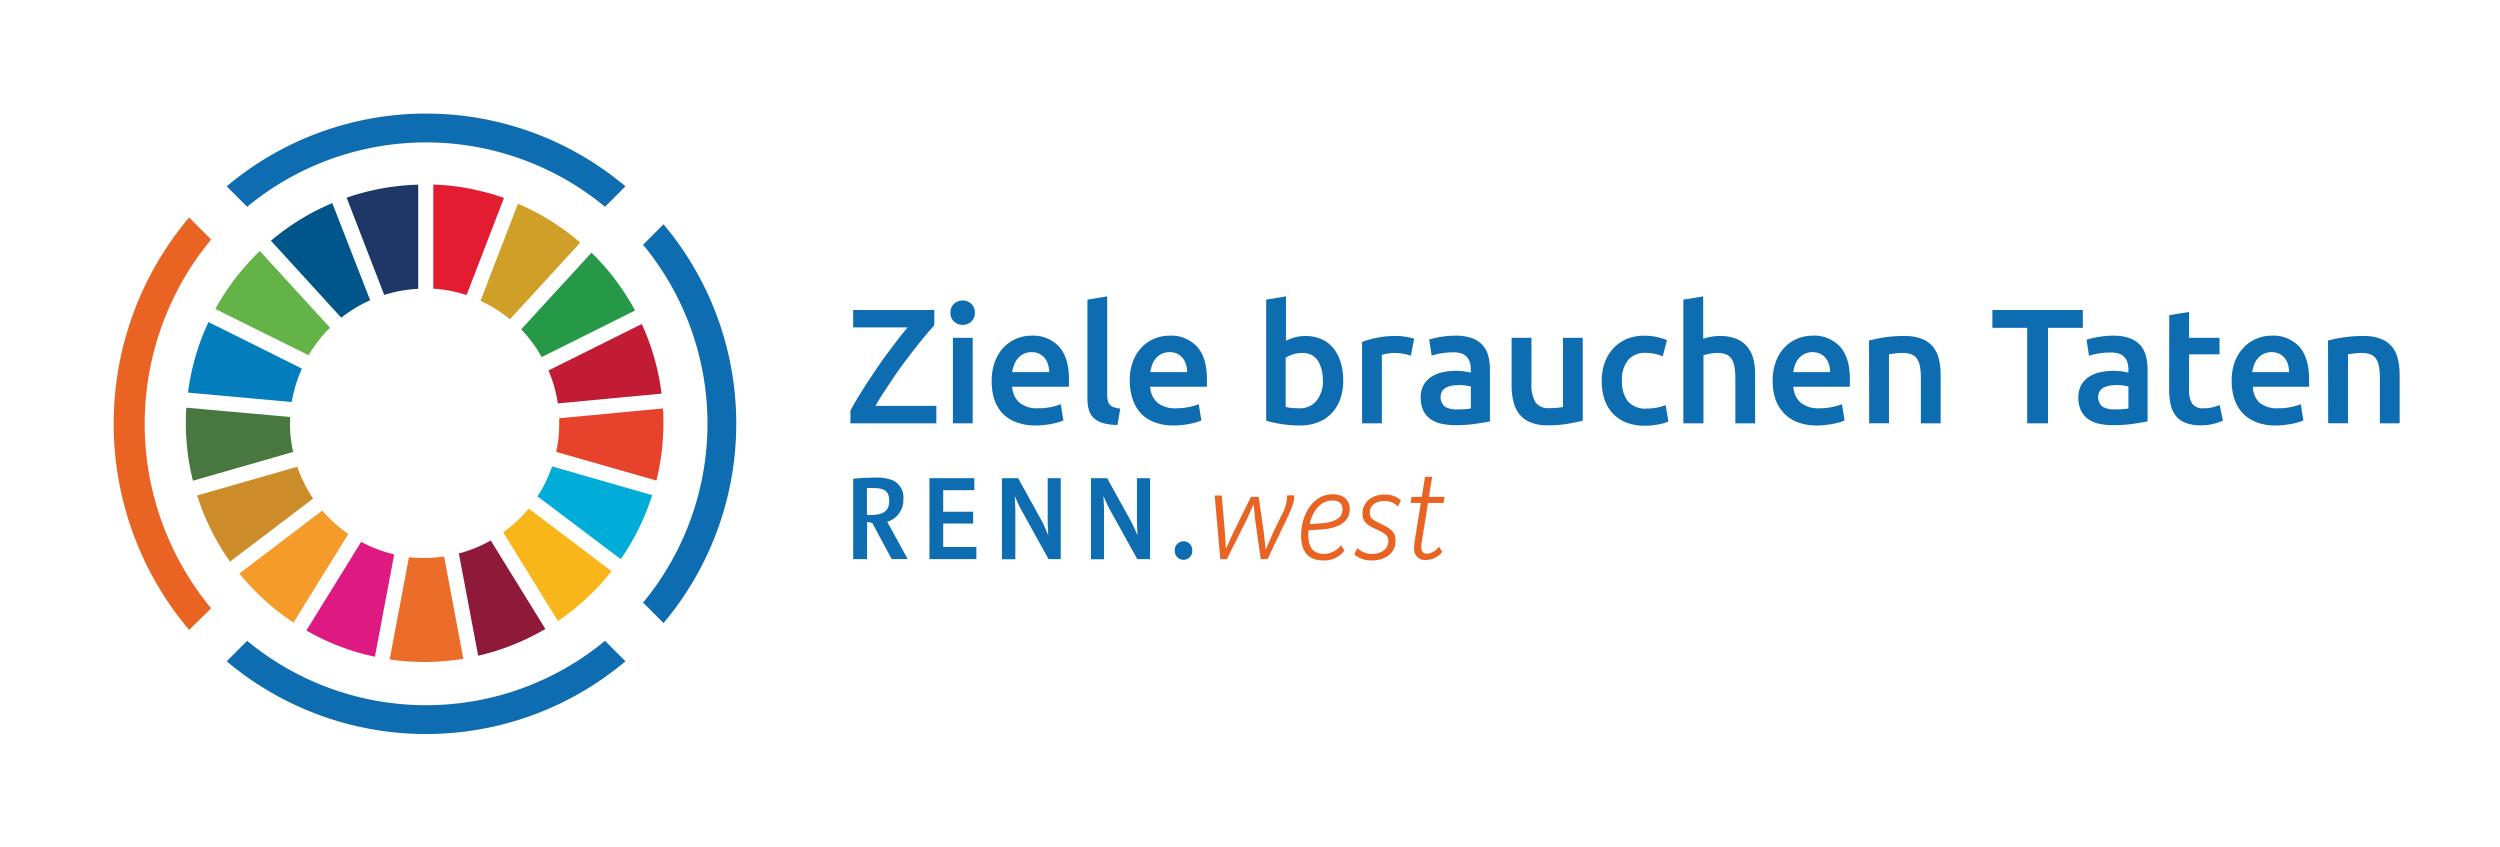 <?xml version="1.0" encoding="UTF-8"?>
<svg xmlns="http://www.w3.org/2000/svg" id="Ebene_1" data-name="Ebene 1" viewBox="0 0 489.05 165.63">
  <defs>
    <style>.cls-1{fill:#0e6cb1;}.cls-2{fill:#e96423;}.cls-3{fill:#64b349;}.cls-4{fill:#d09f27;}.cls-5{fill:#c21c34;}.cls-6{fill:#259947;}.cls-7{fill:#48773f;}.cls-8{fill:#f9b61b;}.cls-9{fill:#e7432c;}.cls-10{fill:#f49b29;}.cls-11{fill:#037dbb;}.cls-12{fill:#8f1939;}.cls-13{fill:#00add8;}.cls-14{fill:#ec6d29;}.cls-15{fill:#e41c32;}.cls-16{fill:#de1982;}.cls-17{fill:#1e3766;}.cls-18{fill:#cd8c2a;}.cls-19{fill:#00558b;}</style>
  </defs>
  <path id="path21" class="cls-1" d="M174.44,109.38l-3.82-7.1-1-.17v7.27H166.9V93.66a40.39,40.39,0,0,1,4.26-.23,8.48,8.48,0,0,1,3.56.56,3.68,3.68,0,0,1,2,3.6,4.45,4.45,0,0,1-3.16,4.48l4,7.3h-3.14Zm-4.05-8.65c2.57,0,3.56-.91,3.56-2.76s-.87-2.5-3.24-2.5h-1.12v5.27Z"></path>
  <path id="path23" class="cls-1" d="M181.82,109.38V93.54h8.78v2.35h-6.09v4.21h5.86v2.32h-5.86V107H191v2.37Z"></path>
  <path id="path25" class="cls-1" d="M205.12,109.38,199.5,99.23l-1-2.2.12,2.37v10H196V93.54h3.17l4.89,8.86,1,2.32-.11-2.44V93.54h2.55v15.84Z"></path>
  <path id="path27" class="cls-1" d="M222.48,109.38l-5.63-10.15-1-2.2.12,2.37v10h-2.56V93.54h3.17l4.9,8.86,1.05,2.32-.12-2.44V93.54h2.56v15.84Z"></path>
  <path id="path29" class="cls-1" d="M229.81,107.72a1.71,1.71,0,1,1,3.42-.24v.24a1.71,1.71,0,1,1-3.42.16Z"></path>
  <path id="path31" class="cls-2" d="M246.62,109.38l-1.09-7.74-.3-3-1.35,3L240,109.38h-1.29l-1.09-12.44H239l.63,7.41.18,3,1.52-3.33,3.38-6.82h1.52l1,7,.36,3.33,1.5-3.41,1.55-3.22a8.33,8.33,0,0,0,1.14-4h1.37c.08,1-.18,2-1.37,4.49l-3.8,7.94Z"></path>
  <path id="path33" class="cls-2" d="M263,107.7a4.85,4.85,0,0,1-4.14,1.93c-2.94,0-4.34-1.72-4.34-4.87,0-3.93,2.21-8.07,6.19-8.07,1.93,0,3.33,1,3.33,2.89,0,1.53-.86,3.71-5.64,4l-2.41.15a7.3,7.3,0,0,0-.05.94c0,2.54,1.12,3.68,3,3.68a4.19,4.19,0,0,0,3.38-1.71l.66,1.07Zm-4.87-5.3c4.16-.26,4.49-1.88,4.49-2.74,0-1.27-.84-1.75-1.93-1.75-2.64,0-4,2.43-4.49,4.61Z"></path>
  <path id="path35" class="cls-2" d="M265.52,107.2a4.06,4.06,0,0,0,2.87,1.16c1.65,0,3.2-.86,3.2-2.51,0-1.12-.74-1.55-2.52-2.38-1.34-.64-2.54-1.22-2.54-3,0-2.28,1.86-3.73,4.37-3.73a4.51,4.51,0,0,1,3.15,1.14l-.59,1.2A3.57,3.57,0,0,0,270.9,98c-1.19,0-2.94.48-2.94,2.28,0,1.25.83,1.53,2.41,2.31S273,104,273,105.8c0,2.41-2,3.83-4.64,3.83a4.9,4.9,0,0,1-3.43-1.19l.59-1.24Z"></path>
  <path id="path37" class="cls-2" d="M282.17,107.91a4,4,0,0,1-3.12,1.62,2.13,2.13,0,0,1-2.42-1.8,2.22,2.22,0,0,1,0-.63,10.92,10.92,0,0,1,.1-1.15l1.2-7.56h-2l.2-1.19h2l.64-3.93h1.39l-.63,3.93h3.07l-.2,1.19h-3.05L278.13,106a7.77,7.77,0,0,0-.1,1c0,.68.23,1.32,1.14,1.32a3,3,0,0,0,2.29-1.4l.71,1.07Z"></path>
  <path id="Pfad_697" data-name="Pfad 697" class="cls-3" d="M60.37,69.49a26.71,26.71,0,0,1,4.19-5.39l-13.73-15a47.34,47.34,0,0,0-8.71,11.34Z"></path>
  <path id="Pfad_698" data-name="Pfad 698" class="cls-4" d="M94,58.85a26.23,26.23,0,0,1,5.75,3.61l13.76-15a46.73,46.73,0,0,0-12.19-7.61Z"></path>
  <path id="Pfad_699" data-name="Pfad 699" class="cls-5" d="M125.54,63.38,107.3,72.47a26.25,26.25,0,0,1,1.82,6.45L129.41,77a46.17,46.17,0,0,0-3.87-13.62"></path>
  <path id="Pfad_700" data-name="Pfad 700" class="cls-6" d="M106,69.84l18.23-9.1a46.81,46.81,0,0,0-8.52-11.31l-13.76,15a26.21,26.21,0,0,1,4,5.38"></path>
  <path id="Pfad_701" data-name="Pfad 701" class="cls-7" d="M56.75,82.8q0-.61,0-1.23l-20.3-1.82c-.06,1-.1,2-.1,3a46.79,46.79,0,0,0,1.39,11.29l19.6-5.63a26.31,26.31,0,0,1-.62-5.66"></path>
  <path id="Pfad_702" data-name="Pfad 702" class="cls-8" d="M103.43,99.48a26.67,26.67,0,0,1-5,4.66l10.72,17.35a47.17,47.17,0,0,0,10.49-9.75Z"></path>
  <path id="Pfad_703" data-name="Pfad 703" class="cls-9" d="M109.4,82.8a25.14,25.14,0,0,1-.6,5.6L128.41,94a46.72,46.72,0,0,0,1.37-11.23c0-1,0-1.92-.09-2.87l-20.3,1.92c0,.32,0,.63,0,1"></path>
  <path id="Pfad_704" data-name="Pfad 704" class="cls-10" d="M63.05,99.87,46.83,112.19a47.19,47.19,0,0,0,10.59,9.6l10.72-17.33a26.78,26.78,0,0,1-5.09-4.59"></path>
  <path id="Pfad_705" data-name="Pfad 705" class="cls-11" d="M57.07,78.64a26.14,26.14,0,0,1,2-6.53L40.78,63a46.28,46.28,0,0,0-4,13.8Z"></path>
  <path id="Pfad_706" data-name="Pfad 706" class="cls-12" d="M106.7,123.06,96,105.73a26.47,26.47,0,0,1-6.24,2.54l3.78,20a46.29,46.29,0,0,0,13.16-5.25"></path>
  <path id="Pfad_707" data-name="Pfad 707" class="cls-13" d="M108,91.24a26.25,26.25,0,0,1-2.85,5.86l16.28,12.28a46.77,46.77,0,0,0,6.16-12.52Z"></path>
  <path id="Pfad_708" data-name="Pfad 708" class="cls-14" d="M86.87,108.85A25.83,25.83,0,0,1,80,109l-3.77,20a47,47,0,0,0,14.41-.12Z"></path>
  <path id="Pfad_709" data-name="Pfad 709" class="cls-15" d="M84.76,56.47a26.22,26.22,0,0,1,6.51,1.25l7.32-19a46.59,46.59,0,0,0-13.83-2.62Z"></path>
  <path id="Pfad_710" data-name="Pfad 710" class="cls-16" d="M77.11,108.45A26.31,26.31,0,0,1,70.65,106L59.93,123.34a46.18,46.18,0,0,0,13.41,5.13Z"></path>
  <path id="Pfad_711" data-name="Pfad 711" class="cls-17" d="M75.16,57.69a26.48,26.48,0,0,1,6.65-1.19V36.12a46.9,46.9,0,0,0-14,2.55Z"></path>
  <path id="Pfad_712" data-name="Pfad 712" class="cls-18" d="M61.26,97.53a26.27,26.27,0,0,1-3.1-6.23L38.57,96.93A46.52,46.52,0,0,0,45,109.86Z"></path>
  <path id="Pfad_713" data-name="Pfad 713" class="cls-19" d="M66.76,62.15a26.43,26.43,0,0,1,5.65-3.42L65,39.73a46.62,46.62,0,0,0-12,7.36Z"></path>
  <g id="path11">
    <path id="Pfad_734" data-name="Pfad 734" class="cls-1" d="M44.35,129.36a60.56,60.56,0,0,0,78,0l-4-4a54.93,54.93,0,0,1-70,0Z"></path>
  </g>
  <g id="path13">
    <path id="Pfad_735" data-name="Pfad 735" class="cls-1" d="M125.8,117.88l4,4a60.57,60.57,0,0,0,0-78l-4,4a54.92,54.92,0,0,1,0,70Z"></path>
  </g>
  <g id="path15">
    <path id="Pfad_736" data-name="Pfad 736" class="cls-1" d="M83.35,27.86a54.9,54.9,0,0,1,35,12.59l4-4a60.55,60.55,0,0,0-78,0l4,4A54.9,54.9,0,0,1,83.35,27.86Z"></path>
  </g>
  <g id="path17">
    <path id="Pfad_737" data-name="Pfad 737" class="cls-2" d="M37,42.54a62.5,62.5,0,0,0,0,80.69L41.31,119a56.54,56.54,0,0,1,0-72.15Z"></path>
  </g>
  <path class="cls-1" d="M182.77,63.61c-.7.77-1.55,1.77-2.56,3s-2,2.56-3.1,4S175,73.53,174,75.05s-2,3-2.74,4.34h11.91v3.42H166.36V80.29c.42-.79.92-1.65,1.49-2.58s1.16-1.88,1.8-2.86,1.31-2,2-3,1.38-2,2.07-2.9,1.35-1.81,2-2.65,1.26-1.6,1.84-2.26H166.9V60.64h15.87Z"></path>
  <path class="cls-1" d="M190.7,61.18a2.22,2.22,0,0,1-.7,1.73,2.52,2.52,0,0,1-3.36,0,2.22,2.22,0,0,1-.71-1.73,2.28,2.28,0,0,1,.71-1.76,2.52,2.52,0,0,1,3.36,0A2.27,2.27,0,0,1,190.7,61.18Zm-.42,21.63h-3.87V66.08h3.87Z"></path>
  <path class="cls-1" d="M194,74.53a10.48,10.48,0,0,1,.66-3.88,8.14,8.14,0,0,1,1.74-2.76,7.32,7.32,0,0,1,2.5-1.67,7.81,7.81,0,0,1,2.88-.56,6.9,6.9,0,0,1,5.39,2.15q1.94,2.14,1.94,6.4c0,.21,0,.45,0,.72s0,.5,0,.72H198a4.46,4.46,0,0,0,1.43,3.12,5.43,5.43,0,0,0,3.66,1.1,12.12,12.12,0,0,0,2.58-.26,10.79,10.79,0,0,0,1.84-.54l.51,3.17a5.18,5.18,0,0,1-.88.33,10.38,10.38,0,0,1-1.28.32c-.48.1-1,.18-1.55.24a13.62,13.62,0,0,1-1.7.1,10.22,10.22,0,0,1-3.84-.66A7.08,7.08,0,0,1,196,80.75,7.55,7.55,0,0,1,194.47,78,11,11,0,0,1,194,74.53Zm11.24-1.73a5.08,5.08,0,0,0-.23-1.52,3.8,3.8,0,0,0-.65-1.25,3.08,3.08,0,0,0-1.06-.83,3.41,3.41,0,0,0-1.49-.31,3.52,3.52,0,0,0-1.57.34,3.63,3.63,0,0,0-1.13.88,4,4,0,0,0-.72,1.25A6.58,6.58,0,0,0,198,72.8Z"></path>
  <path class="cls-1" d="M218.6,83.13a10.65,10.65,0,0,1-2.86-.38,4.33,4.33,0,0,1-1.81-1,3.5,3.5,0,0,1-.94-1.63,8.33,8.33,0,0,1-.27-2.22V58.62l3.87-.64V77.15a5,5,0,0,0,.11,1.18,1.86,1.86,0,0,0,.4.82,1.83,1.83,0,0,0,.78.51,5.81,5.81,0,0,0,1.27.27Z"></path>
  <path class="cls-1" d="M221,74.53a10.48,10.48,0,0,1,.65-3.88,8.14,8.14,0,0,1,1.74-2.76,7.32,7.32,0,0,1,2.5-1.67,7.81,7.81,0,0,1,2.88-.56,6.88,6.88,0,0,1,5.39,2.15q1.94,2.14,1.94,6.4c0,.21,0,.45,0,.72s0,.5,0,.72H225a4.41,4.41,0,0,0,1.42,3.12,5.43,5.43,0,0,0,3.66,1.1,12.12,12.12,0,0,0,2.58-.26,10.79,10.79,0,0,0,1.84-.54l.51,3.17a5.18,5.18,0,0,1-.88.33,10.38,10.38,0,0,1-1.28.32c-.48.1-1,.18-1.55.24a13.62,13.62,0,0,1-1.7.1,10.22,10.22,0,0,1-3.84-.66,7,7,0,0,1-2.68-1.82A7.43,7.43,0,0,1,221.55,78,11.32,11.32,0,0,1,221,74.53Zm11.23-1.73a5.08,5.08,0,0,0-.23-1.52,3.62,3.62,0,0,0-.65-1.25,3.08,3.08,0,0,0-1.06-.83,3.38,3.38,0,0,0-1.49-.31,3.48,3.48,0,0,0-1.56.34,3.56,3.56,0,0,0-1.14.88,4,4,0,0,0-.72,1.25,6.58,6.58,0,0,0-.35,1.44Z"></path>
  <path class="cls-1" d="M262.76,74.46a10.32,10.32,0,0,1-.59,3.63,7.73,7.73,0,0,1-1.7,2.77,7.12,7.12,0,0,1-2.67,1.76,9.65,9.65,0,0,1-3.55.61,22.62,22.62,0,0,1-3.66-.29,21.6,21.6,0,0,1-2.9-.64V58.62l3.87-.64v8.67a10.37,10.37,0,0,1,1.65-.64,7.69,7.69,0,0,1,2.16-.28,7.54,7.54,0,0,1,3.15.62,6.2,6.2,0,0,1,2.32,1.78,8.12,8.12,0,0,1,1.43,2.76A12.18,12.18,0,0,1,262.76,74.46Zm-4-.06a6.9,6.9,0,0,0-1-3.91,3.46,3.46,0,0,0-3.09-1.44,5.67,5.67,0,0,0-1.81.29,5.78,5.78,0,0,0-1.36.64v9.63a8.59,8.59,0,0,0,1.08.18,13.91,13.91,0,0,0,1.58.08,4.14,4.14,0,0,0,3.36-1.46A6.08,6.08,0,0,0,258.8,74.4Z"></path>
  <path class="cls-1" d="M276,69.57a12.15,12.15,0,0,0-1.32-.34,9.66,9.66,0,0,0-2-.18,8.31,8.31,0,0,0-1.36.13,7.63,7.63,0,0,0-1,.23v13.4h-3.87V66.88a21.66,21.66,0,0,1,2.8-.79,17.82,17.82,0,0,1,3.73-.36c.25,0,.55,0,.89,0l1,.13,1,.19.77.21Z"></path>
  <path class="cls-1" d="M284.71,65.66a9.52,9.52,0,0,1,3.23.48A5.12,5.12,0,0,1,290,67.49a4.86,4.86,0,0,1,1.12,2.09,10.06,10.06,0,0,1,.34,2.71V82.43c-.6.13-1.5.28-2.7.46a26.5,26.5,0,0,1-4.08.28,12.44,12.44,0,0,1-2.76-.29,5.63,5.63,0,0,1-2.12-.93,4.38,4.38,0,0,1-1.38-1.66,5.82,5.82,0,0,1-.5-2.53,4.91,4.91,0,0,1,.56-2.43A4.72,4.72,0,0,1,280,73.71a6.65,6.65,0,0,1,2.23-.9,12.57,12.57,0,0,1,2.64-.27,12.8,12.8,0,0,1,1.34.08c.47.06,1,.15,1.51.27v-.64a5.41,5.41,0,0,0-.16-1.28A2.7,2.7,0,0,0,287,69.9a2.52,2.52,0,0,0-1-.72,4.62,4.62,0,0,0-1.65-.25,14.38,14.38,0,0,0-2.46.19,11.1,11.1,0,0,0-1.83.45l-.48-3.14a15.34,15.34,0,0,1,2.15-.51A16.87,16.87,0,0,1,284.71,65.66ZM285,80.09a14.36,14.36,0,0,0,2.73-.19V75.61c-.22-.06-.53-.12-.93-.19a9.72,9.72,0,0,0-2.64,0,4.35,4.35,0,0,0-1.19.35,2.29,2.29,0,0,0-.85.72,2.48,2.48,0,0,0,.55,3.08A4.47,4.47,0,0,0,285,80.09Z"></path>
  <path class="cls-1" d="M309.62,82.3c-.74.19-1.71.39-2.91.59a22.7,22.7,0,0,1-3.93.31,8.58,8.58,0,0,1-3.38-.58,5.44,5.44,0,0,1-2.18-1.6,6.26,6.26,0,0,1-1.16-2.45,12.67,12.67,0,0,1-.36-3.12V66.08h3.88v8.77a7.11,7.11,0,0,0,.78,3.84,3.08,3.08,0,0,0,2.74,1.15c.46,0,1,0,1.48-.07a6.68,6.68,0,0,0,1.17-.16V66.08h3.87Z"></path>
  <path class="cls-1" d="M313.32,74.46A10.15,10.15,0,0,1,313.9,71a8.22,8.22,0,0,1,1.64-2.8,7.68,7.68,0,0,1,2.61-1.86,8.71,8.71,0,0,1,3.46-.67,11.65,11.65,0,0,1,4.48.87l-.83,3.16a9.38,9.38,0,0,0-1.52-.48,8.74,8.74,0,0,0-1.81-.19,4.24,4.24,0,0,0-3.46,1.43,6.09,6.09,0,0,0-1.18,4,6.29,6.29,0,0,0,1.12,4,4.46,4.46,0,0,0,3.77,1.46,9.87,9.87,0,0,0,2-.19,9.47,9.47,0,0,0,1.66-.48l.54,3.2a8.12,8.12,0,0,1-1.93.57,13.89,13.89,0,0,1-2.67.26,9.64,9.64,0,0,1-3.73-.66,7,7,0,0,1-2.63-1.82A7.64,7.64,0,0,1,313.83,78,11.63,11.63,0,0,1,313.32,74.46Z"></path>
  <path class="cls-1" d="M329.3,82.81V58.62l3.88-.64v8.29a9.33,9.33,0,0,1,1.48-.38,8.84,8.84,0,0,1,1.68-.16,8.56,8.56,0,0,1,3.35.56,5.22,5.22,0,0,1,2.12,1.56A6,6,0,0,1,343,70.27a13.2,13.2,0,0,1,.34,3.14v9.4h-3.87V74a12.31,12.31,0,0,0-.18-2.28,4.1,4.1,0,0,0-.58-1.54,2.27,2.27,0,0,0-1.07-.86,4.46,4.46,0,0,0-1.66-.28,8.53,8.53,0,0,0-1.57.16c-.53.11-.93.21-1.18.29V82.81Z"></path>
  <path class="cls-1" d="M346.77,74.53a10.48,10.48,0,0,1,.66-3.88,8,8,0,0,1,1.74-2.76,7.32,7.32,0,0,1,2.5-1.67,7.73,7.73,0,0,1,2.88-.56,6.9,6.9,0,0,1,5.39,2.15q1.94,2.14,1.93,6.4c0,.21,0,.45,0,.72s0,.5-.05.72h-11a4.45,4.45,0,0,0,1.42,3.12,5.47,5.47,0,0,0,3.67,1.1,12,12,0,0,0,2.57-.26,10.52,10.52,0,0,0,1.84-.54l.52,3.17a5.53,5.53,0,0,1-.88.33,10.86,10.86,0,0,1-1.28.32q-.72.15-1.56.24a13.46,13.46,0,0,1-1.69.1,10.22,10.22,0,0,1-3.84-.66,7.08,7.08,0,0,1-2.69-1.82A7.57,7.57,0,0,1,347.28,78,11.32,11.32,0,0,1,346.77,74.53ZM358,72.8a5.08,5.08,0,0,0-.22-1.52,3.64,3.64,0,0,0-.66-1.25,3.14,3.14,0,0,0-1.05-.83,3.44,3.44,0,0,0-1.49-.31,3.46,3.46,0,0,0-2.71,1.22,4.17,4.17,0,0,0-.72,1.25,7.2,7.2,0,0,0-.35,1.44Z"></path>
  <path class="cls-1" d="M365.62,66.62a29.12,29.12,0,0,1,2.91-.61,25.39,25.39,0,0,1,4-.28,9,9,0,0,1,3.42.56,5.26,5.26,0,0,1,2.19,1.56,6.08,6.08,0,0,1,1.16,2.44,13.77,13.77,0,0,1,.33,3.12v9.4h-3.87V74a13.35,13.35,0,0,0-.17-2.28,4.1,4.1,0,0,0-.58-1.54,2.33,2.33,0,0,0-1.09-.86,4.61,4.61,0,0,0-1.68-.28,14,14,0,0,0-1.54.1c-.53.06-.92.12-1.18.16v13.5h-3.87Z"></path>
  <path class="cls-1" d="M407.44,60.64v3.49h-6.81V82.81h-4.07V64.13h-6.81V60.64Z"></path>
  <path class="cls-1" d="M413.32,65.66a9.54,9.54,0,0,1,3.24.48,5.12,5.12,0,0,1,2.09,1.35,4.86,4.86,0,0,1,1.12,2.09,10.06,10.06,0,0,1,.34,2.71V82.43c-.6.13-1.5.28-2.71.46a26.32,26.32,0,0,1-4.08.28,12.35,12.35,0,0,1-2.75-.29,5.75,5.75,0,0,1-2.13-.93,4.45,4.45,0,0,1-1.37-1.66,5.82,5.82,0,0,1-.5-2.53,4.91,4.91,0,0,1,.56-2.43,4.72,4.72,0,0,1,1.52-1.62,6.65,6.65,0,0,1,2.23-.9,12.57,12.57,0,0,1,2.64-.27,12.8,12.8,0,0,1,1.34.08q.7.09,1.5.27v-.64A4.93,4.93,0,0,0,416.2,71a2.56,2.56,0,0,0-.56-1.07,2.52,2.52,0,0,0-1.05-.72,4.62,4.62,0,0,0-1.65-.25,14.29,14.29,0,0,0-2.46.19,11.1,11.1,0,0,0-1.83.45l-.48-3.14a15.34,15.34,0,0,1,2.15-.51A16.84,16.84,0,0,1,413.32,65.66Zm.32,14.43a14.17,14.17,0,0,0,2.72-.19V75.61c-.21-.06-.52-.12-.92-.19a9.72,9.72,0,0,0-2.64,0,4.24,4.24,0,0,0-1.19.35,2.29,2.29,0,0,0-.85.72,2.44,2.44,0,0,0,.55,3.08A4.45,4.45,0,0,0,413.64,80.09Z"></path>
  <path class="cls-1" d="M424.35,61.66l3.88-.64v5.06h5.95v3.23h-5.95v6.82a4.94,4.94,0,0,0,.64,2.88,2.53,2.53,0,0,0,2.17.86,7,7,0,0,0,1.87-.22,11.87,11.87,0,0,0,1.3-.42l.64,3.07a14.29,14.29,0,0,1-1.76.59,9.3,9.3,0,0,1-2.56.31,8.11,8.11,0,0,1-3-.48,4.5,4.5,0,0,1-1.91-1.39,5.52,5.52,0,0,1-1-2.21,13.87,13.87,0,0,1-.29-3Z"></path>
  <path class="cls-1" d="M436.56,74.53a10.48,10.48,0,0,1,.66-3.88A8,8,0,0,1,439,67.89a7.32,7.32,0,0,1,2.5-1.67,7.81,7.81,0,0,1,2.88-.56,6.9,6.9,0,0,1,5.39,2.15q1.93,2.14,1.94,6.4c0,.21,0,.45,0,.72s0,.5,0,.72h-11A4.42,4.42,0,0,0,442,78.77a5.43,5.43,0,0,0,3.66,1.1,12.12,12.12,0,0,0,2.58-.26,11.08,11.08,0,0,0,1.84-.54l.51,3.17a5.53,5.53,0,0,1-.88.33,10.86,10.86,0,0,1-1.28.32c-.48.1-1,.18-1.55.24a13.62,13.62,0,0,1-1.7.1,10.22,10.22,0,0,1-3.84-.66,7.08,7.08,0,0,1-2.69-1.82A7.57,7.57,0,0,1,437.07,78,11.32,11.32,0,0,1,436.56,74.53Zm11.23-1.73a5.08,5.08,0,0,0-.22-1.52,3.64,3.64,0,0,0-.66-1.25,3,3,0,0,0-1.05-.83,3.41,3.41,0,0,0-1.49-.31,3.52,3.52,0,0,0-1.57.34,3.41,3.41,0,0,0-1.13.88,4,4,0,0,0-.72,1.25,6.6,6.6,0,0,0-.36,1.44Z"></path>
  <path class="cls-1" d="M455.41,66.62a29.12,29.12,0,0,1,2.91-.61,25.48,25.48,0,0,1,4-.28,9,9,0,0,1,3.42.56,5.36,5.36,0,0,1,2.2,1.56,6.2,6.2,0,0,1,1.15,2.44,13.77,13.77,0,0,1,.33,3.12v9.4h-3.87V74a13.35,13.35,0,0,0-.17-2.28,4.1,4.1,0,0,0-.58-1.54,2.33,2.33,0,0,0-1.09-.86,4.61,4.61,0,0,0-1.68-.28,13.69,13.69,0,0,0-1.53.1c-.54.06-.93.12-1.19.16v13.5h-3.87Z"></path>
</svg>
